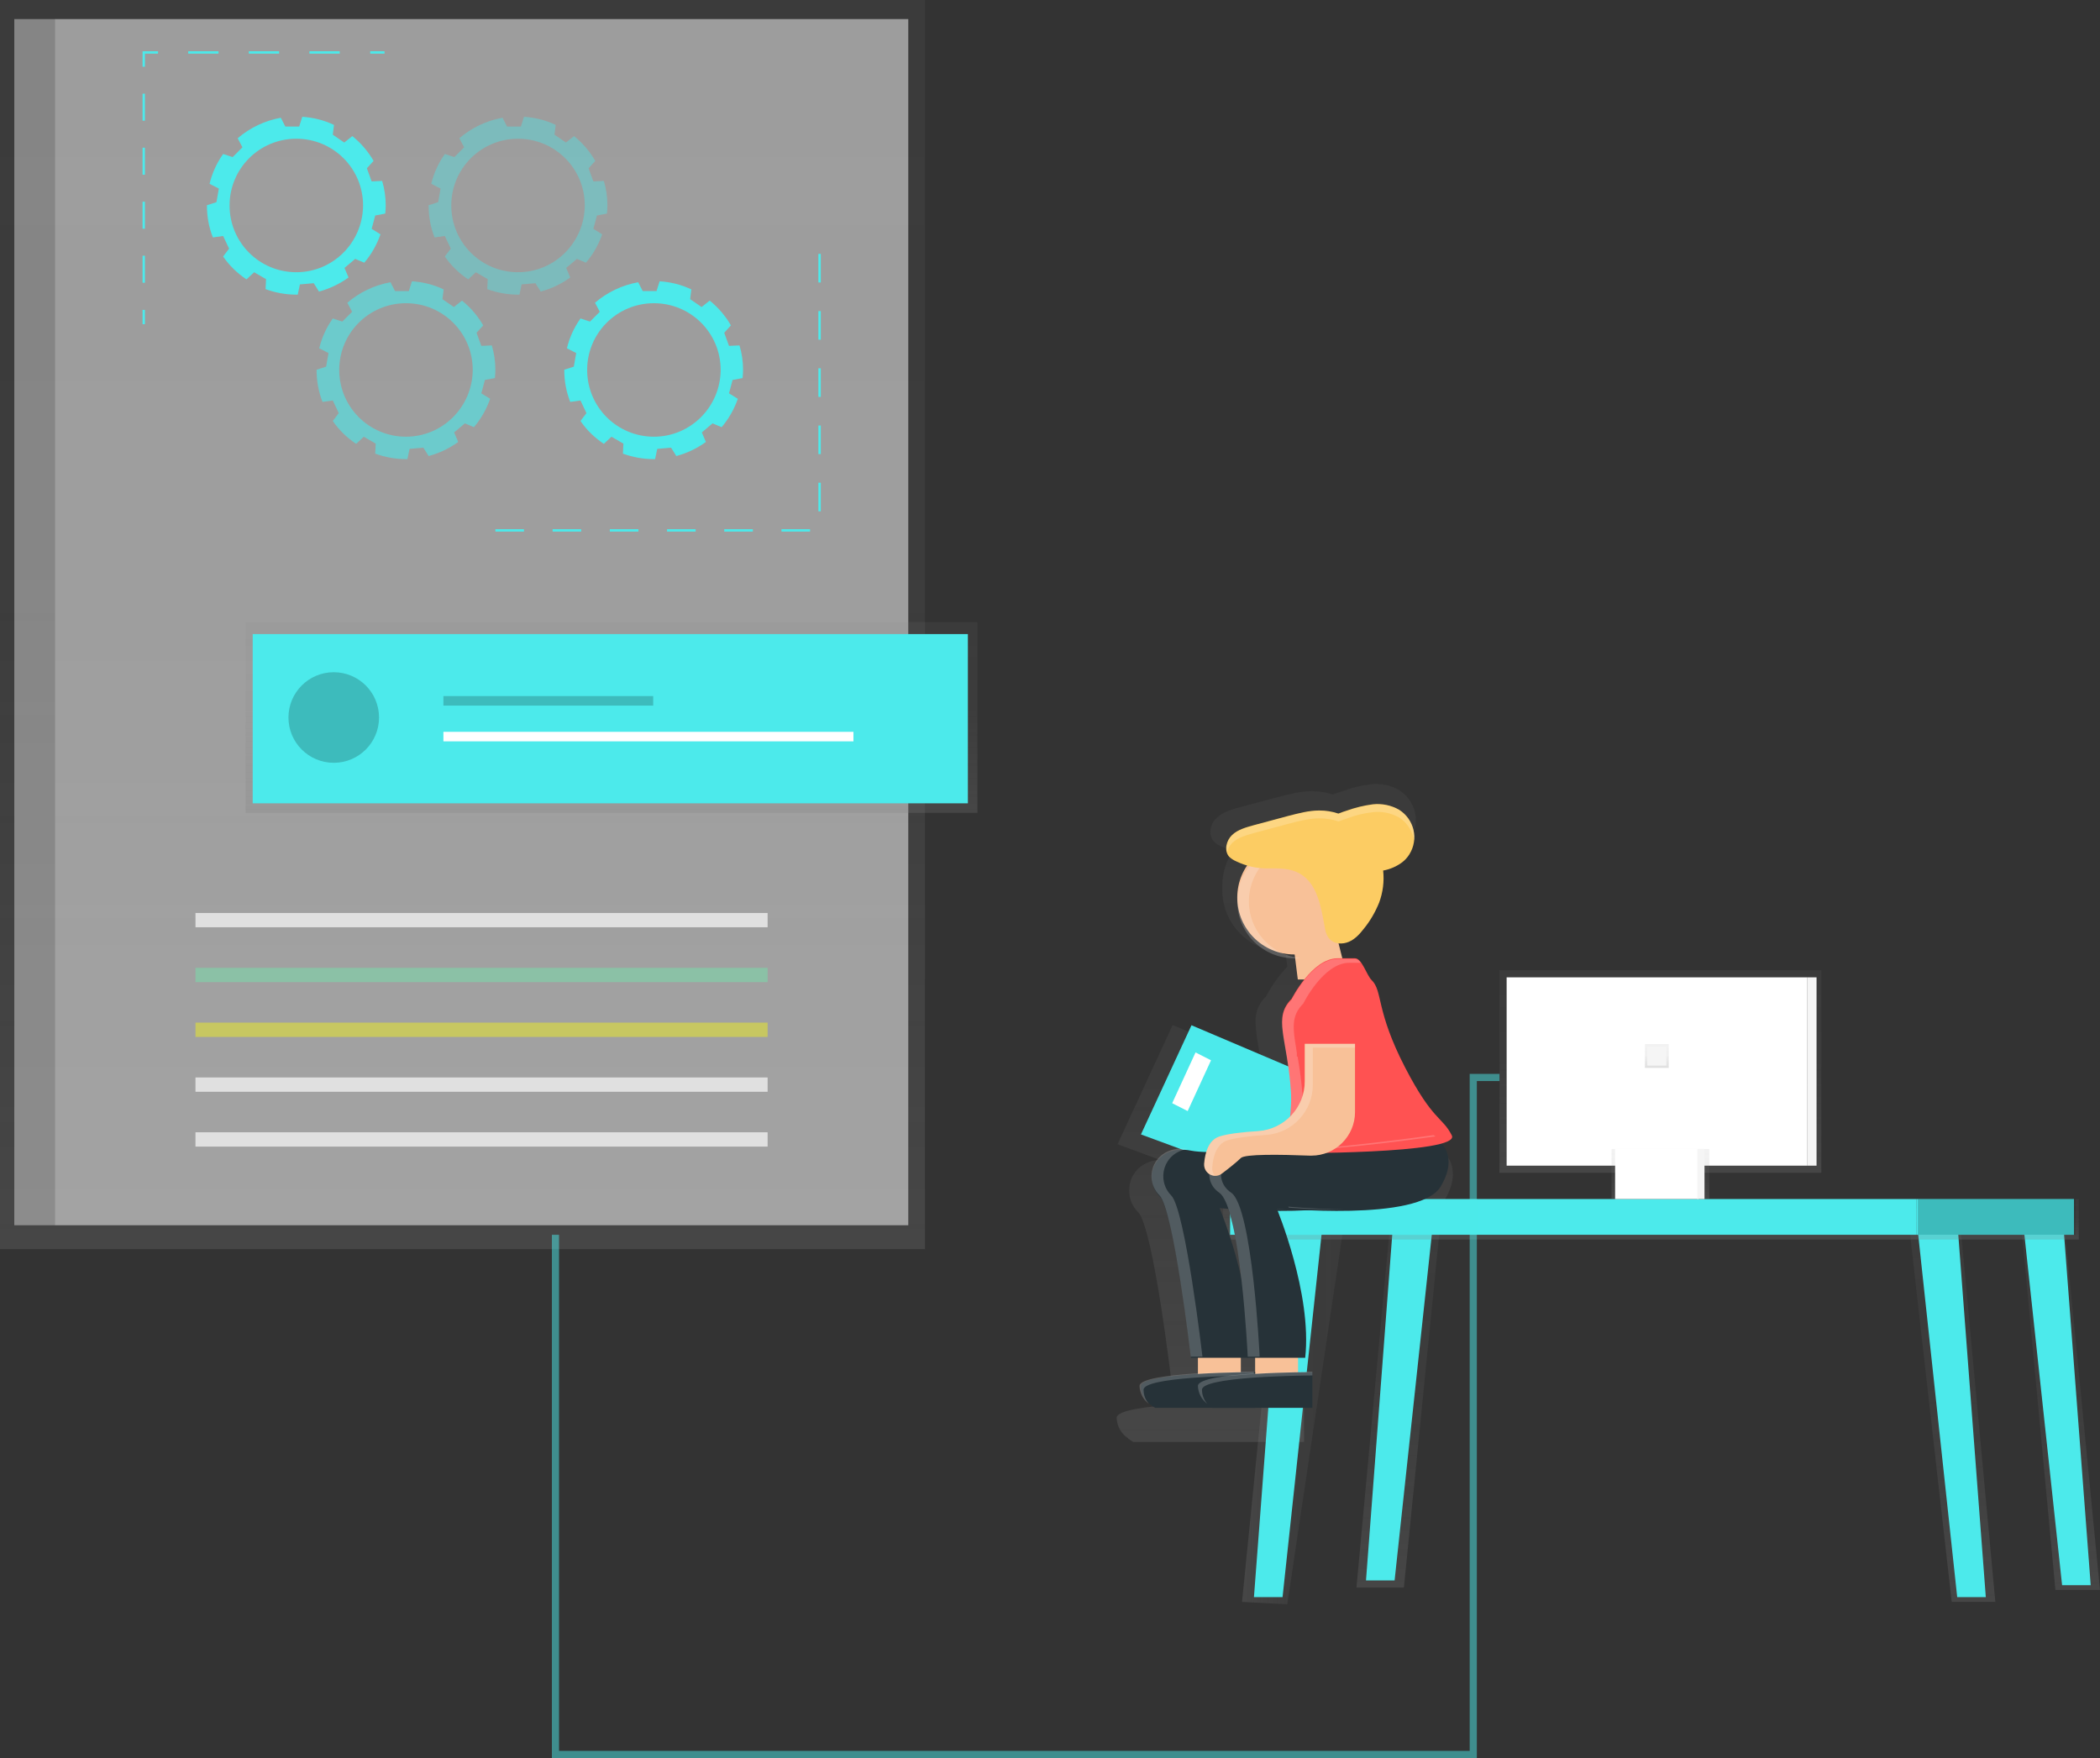 <?xml version="1.0" encoding="utf-8"?>
<!-- Generator: Adobe Illustrator 24.0.1, SVG Export Plug-In . SVG Version: 6.00 Build 0)  -->
<svg version="1.1" id="eb56cac1-988a-4970-8192-095cb31178d1"
	 xmlns="http://www.w3.org/2000/svg" xmlns:xlink="http://www.w3.org/1999/xlink" x="0px" y="0px" viewBox="0 0 880.9 737.5"
	 style="enable-background:new 0 0 880.9 737.5;" xml:space="preserve">
<rect x="0" y="0" width="880.9" height="737.5" fill="#333333" stroke="none"/>
<style type="text/css">
	.st0{fill:url(#SVGID_1_);}
	.st1{opacity:0.5;fill:#FFFFFF;}
	.st2{opacity:0.4;fill:#F5F5F5;}
	.st3{fill:#E0E0E0;}
	.st4{opacity:0.4;fill:#69F0AE;enable-background:new    ;}
	.st5{opacity:0.4;fill:#FFFF00;enable-background:new    ;}
	.st6{fill:#4CEAEB;}
	.st7{opacity:0.6;fill:#4CEAEB;enable-background:new    ;}
	.st8{opacity:0.4;fill:#4CEAEB;enable-background:new    ;}
	.st9{fill:none;stroke:#4CEAEB;stroke-miterlimit:10;}
	.st10{fill:none;stroke:#4CEAEB;stroke-miterlimit:10;stroke-dasharray:12.71,12.71;}
	.st11{fill:none;stroke:#4CEAEB;stroke-miterlimit:10;stroke-dasharray:11.33,11.33;}
	.st12{fill:none;stroke:#4CEAEB;stroke-miterlimit:10;stroke-dasharray:12;}
	.st13{fill:url(#SVGID_2_);}
	.st14{opacity:0.2;enable-background:new    ;}
	.st15{fill:#FFFFFF;}
	.st16{fill:url(#SVGID_3_);}
	.st17{fill:url(#SVGID_4_);}
	.st18{fill:url(#SVGID_5_);}
	.st19{fill:url(#SVGID_6_);}
	.st20{fill:url(#SVGID_7_);}
	.st21{fill:url(#SVGID_8_);}
	.st22{fill:url(#SVGID_9_);}
	.st23{fill:url(#SVGID_10_);}
	.st24{fill:#F5F5F5;}
	.st25{fill:url(#SVGID_11_);}
	.st26{fill:#F8C198;}
	.st27{fill:#263238;}
	.st28{opacity:0.2;}
	.st29{opacity:0.2;fill:#FFFFFF;enable-background:new    ;}
	.st30{fill:#FF5252;}
	.st31{fill:#FCCC63;}
	.st32{opacity:0.5;fill:none;stroke:#4CEAEB;stroke-width:3;stroke-miterlimit:10;enable-background:new    ;}
</style>
<title>processing</title>
<linearGradient id="SVGID_1_" gradientUnits="userSpaceOnUse" x1="194" y1="216" x2="194" y2="740" gradientTransform="matrix(1 0 0 -1 0 740)">
	<stop  offset="0" style="stop-color:#808080;stop-opacity:0.25"/>
	<stop  offset="0.54" style="stop-color:#808080;stop-opacity:0.12"/>
	<stop  offset="1" style="stop-color:#808080;stop-opacity:0.1"/>
</linearGradient>
<rect class="st0" width="388" height="524"/>
<rect x="23" y="8" class="st1" width="358" height="506"/>
<rect x="6" y="8" class="st2" width="17" height="506"/>
<rect x="82" y="383" class="st3" width="240" height="6"/>
<rect x="82" y="406" class="st4" width="240" height="6"/>
<rect x="82" y="429" class="st5" width="240" height="6"/>
<rect x="82" y="452" class="st3" width="240" height="6"/>
<rect x="82" y="475" class="st3" width="240" height="6"/>
<path class="st6" d="M161.6,89.6c0.1-1.1,0.2-2.2,0.2-3.4c0-3.5-0.5-7-1.5-10.3l-4.4,0.2l-2-5.5l2.8-3.1c-2.3-4-5.3-7.5-8.9-10.4
	l-3.4,2.7l-4.8-3.3l0.5-4.1c-4.2-2-8.7-3.1-13.3-3.4l-1.3,4.1h-5.8l-1.9-3.7c-6.7,1.2-13,4.2-18.1,8.6l2,3.8l-4.1,4.1l-4-1.3
	c-2.7,3.8-4.6,8-5.7,12.5l3.9,2l-1,5.7l-4,1.3c0,0,0,0.1,0,0.1c0,4.6,0.8,9.1,2.5,13.4l4.3-0.6l2.5,5.3l-2.5,3.3
	c2.6,3.8,5.9,7,9.8,9.6l3.2-3l5,2.9l-0.2,4.2c4.1,1.5,8.5,2.3,12.9,2.3h0.6l0.9-4.3l5.8-0.5l2.2,3.5c4.5-1.2,8.7-3.2,12.4-5.9
	l-1.7-4l4.5-3.8l3.8,1.6c3-3.5,5.3-7.6,6.8-11.9l-3.7-2.3l1.5-5.6L161.6,89.6z M124.3,114.2c-15.5,0-28-12.5-28-28s12.5-28,28-28
	s28,12.5,28,28C152.2,101.7,139.7,114.2,124.3,114.2L124.3,114.2z"/>
<path class="st7" d="M207.6,158.6c0.1-1.1,0.2-2.2,0.2-3.4c0-3.5-0.5-7-1.5-10.3l-4.4,0.2l-2-5.5l2.8-3.1c-2.3-4-5.3-7.5-8.9-10.4
	l-3.4,2.7l-4.8-3.3l0.5-4.1c-4.2-2-8.7-3.1-13.3-3.4l-1.3,4.1h-5.8l-1.9-3.7c-6.7,1.2-13,4.2-18.1,8.6l2,3.8l-4.1,4.1l-4-1.3
	c-2.7,3.8-4.6,8-5.7,12.5l3.9,2l-1,5.7l-4,1.3c0,0,0,0.1,0,0.1c0,4.6,0.8,9.1,2.5,13.4l4.3-0.6l2.5,5.3l-2.5,3.3
	c2.6,3.8,5.9,7,9.8,9.6l3.2-3l5,2.9l-0.2,4.2c4.1,1.5,8.5,2.3,12.9,2.3h0.6l0.9-4.3l5.8-0.5l2.2,3.5c4.5-1.2,8.7-3.2,12.4-5.9
	l-1.7-4l4.5-3.8l3.8,1.6c3-3.5,5.3-7.6,6.8-11.9l-3.7-2.3l1.5-5.6L207.6,158.6z M170.3,183.2c-15.5,0-28-12.5-28-28s12.5-28,28-28
	s28,12.5,28,28C198.2,170.7,185.7,183.2,170.3,183.2z"/>
<path class="st8" d="M254.6,89.6c0.1-1.1,0.2-2.2,0.2-3.4c0-3.5-0.5-7-1.5-10.3l-4.4,0.2l-2-5.5l2.8-3.1c-2.3-4-5.3-7.5-8.9-10.4
	l-3.4,2.7l-4.8-3.3l0.5-4.1c-4.2-2-8.7-3.1-13.3-3.4l-1.3,4.1h-5.8l-1.9-3.7c-6.7,1.2-13,4.2-18.1,8.6l2,3.8l-4.1,4.1l-4-1.3
	c-2.7,3.8-4.6,8-5.7,12.5l3.9,2l-1,5.7l-4,1.3c0,0,0,0.1,0,0.1c0,4.6,0.8,9.1,2.5,13.4l4.3-0.6l2.5,5.3l-2.5,3.3
	c2.6,3.8,5.9,7,9.8,9.6l3.2-3l5,2.9l-0.2,4.2c4.1,1.5,8.5,2.3,12.9,2.3h0.6l0.9-4.3l5.8-0.5l2.2,3.5c4.5-1.2,8.7-3.2,12.4-5.9
	l-1.7-4l4.5-3.8l3.8,1.6c3-3.5,5.3-7.6,6.8-11.9l-3.7-2.3l1.5-5.6L254.6,89.6z M217.3,114.2c-15.5,0-28-12.5-28-28s12.5-28,28-28
	s28,12.5,28,28C245.2,101.7,232.7,114.2,217.3,114.2L217.3,114.2z"/>
<path class="st6" d="M311.5,158.6c0.1-1.1,0.2-2.2,0.2-3.4c0-3.5-0.5-7-1.5-10.3l-4.4,0.2l-2-5.5l2.8-3.1c-2.3-4-5.3-7.5-8.9-10.4
	l-3.4,2.7l-4.8-3.3l0.5-4.1c-4.2-2-8.7-3.1-13.3-3.4l-1.3,4.1h-5.8l-1.9-3.7c-6.7,1.2-13,4.2-18.1,8.6l2,3.8l-4.1,4.1l-4-1.3
	c-2.7,3.8-4.6,8-5.7,12.5l3.9,2l-1,5.7l-4,1.3c0,0,0,0.1,0,0.1c0,4.6,0.8,9.1,2.5,13.4l4.3-0.6l2.5,5.3l-2.5,3.3
	c2.6,3.8,5.9,7,9.8,9.6l3.2-3l5,2.9l-0.2,4.2c4.1,1.5,8.5,2.3,12.9,2.3h0.6l0.9-4.3l5.8-0.5l2.2,3.5c4.5-1.2,8.7-3.2,12.4-5.9
	l-1.7-4l4.5-3.8l3.8,1.6c3-3.5,5.3-7.6,6.8-11.9l-3.7-2.3l1.5-5.6L311.5,158.6z M274.3,183.2c-15.5,0-28-12.5-28-28s12.5-28,28-28
	c15.5,0,28,12.5,28,28C302.2,170.7,289.7,183.2,274.3,183.2z"/>
<line class="st9" x1="161.3" y1="22" x2="155.3" y2="22"/>
<line class="st10" x1="142.5" y1="22" x2="72.6" y2="22"/>
<polyline class="st9" points="66.3,22 60.3,22 60.3,28 "/>
<line class="st11" x1="60.3" y1="39.3" x2="60.3" y2="124.3"/>
<line class="st9" x1="60.3" y1="130" x2="60.3" y2="136"/>
<polyline class="st12" points="207.8,222.5 343.8,222.5 343.8,103.5 "/>
<linearGradient id="SVGID_2_" gradientUnits="userSpaceOnUse" x1="256.5" y1="399" x2="256.5" y2="479" gradientTransform="matrix(1 0 0 -1 0 740)">
	<stop  offset="0" style="stop-color:#808080;stop-opacity:0.25"/>
	<stop  offset="0.54" style="stop-color:#808080;stop-opacity:0.12"/>
	<stop  offset="1" style="stop-color:#808080;stop-opacity:0.1"/>
</linearGradient>
<rect x="103" y="261" class="st13" width="307" height="80"/>
<rect x="106" y="266" class="st6" width="300" height="71"/>
<rect x="186" y="283" class="st6" width="88" height="4"/>
<rect x="186" y="292" class="st14" width="88" height="4"/>
<rect x="186" y="307" class="st15" width="172" height="4"/>
<circle class="st6" cx="140" cy="301" r="19"/>
<circle class="st14" cx="140" cy="301" r="19"/>
<linearGradient id="SVGID_3_" gradientUnits="userSpaceOnUse" x1="698.375" y1="53.04" x2="698.375" y2="329.117" gradientTransform="matrix(1 0 0 -1 -159.54 658)">
	<stop  offset="0" style="stop-color:#808080;stop-opacity:0.25"/>
	<stop  offset="0.54" style="stop-color:#808080;stop-opacity:0.12"/>
	<stop  offset="1" style="stop-color:#808080;stop-opacity:0.1"/>
</linearGradient>
<path class="st16" d="M604.1,482c0.4-0.4,0.5-1,0.2-1.5c-4.3-8.6-8.6-6.5-21.3-31.1c-13.5-26.2-10.2-34.9-15.2-39.9
	c-2-2-4.1-8.7-6.8-9.9l-1.8-7.1c1.6,0.2,3.2-0.1,4.7-0.7c2.8-1.2,4.9-3.6,6.8-6c2.9-3.6,5.3-7.6,7-11.8c1.2-3.1,1.8-6.4,2-9.7l0,0
	c0.1-1.7,0.1-3.3-0.1-5c3.1-0.5,6.1-1.8,8.7-3.6c3-2.4,5-6,5.5-9.9l0,0c0-0.4,0.1-0.8,0.1-1.2c0-0.5,0-0.9,0-1.4
	c-0.3-4.8-2.9-9.1-6.9-11.7c-3.6-2.1-7.8-3-12-2.5c-4.2,0.5-8.2,1.5-12.1,3c-1,0.3-2.4,0.7-3.8,1.3c-2.8-0.9-5.8-1.4-8.8-1.4
	c-4.9,0-9.6,1.3-14.3,2.5l-15.8,4.2c-3.5,0.9-7.2,2-9.8,4.5c-0.2,0.2-0.4,0.5-0.7,0.7l-0.1,0.1c-0.2,0.3-0.4,0.5-0.6,0.8l0,0
	c-1.6,2.5-1.9,5.9,0,8.1c0.9,1,2.1,1.8,3.4,2.3c1.5,0.7,3.1,1.3,4.8,1.8c-2.9,4.3-4.5,9.4-4.5,14.6c0,0.3,0,0.6,0,0.9s0,0.6,0,0.9
	c0,14.4,11.7,26.1,26.1,26.1l0,0h0.4l0.8,6.1c-3.5,3.7-6.5,7.9-8.9,12.5c-3,2.8-4.6,6.7-4.4,10.8c0,4.3,1.1,9.7,2.3,17l-37.1-15.8
	L468.8,480l17.8,6.6c-8.4,0.4-13,6.5-12.9,12.7c-0.1,3.4,1.2,6.8,3.7,9.2c6.5,6.5,14.3,73.6,14.3,73.6h3.3v7
	c-13.2,0.8-26.6,2.4-26.6,5.7c0.1,3.2,1.7,6.2,4.2,8.2c-0.2-0.2-0.4-0.5-0.6-0.7c1,1,2.1,1.9,3.4,2.6H547v-14.8h0.1v-1.8
	c0,0-2.6,0-6.6,0.1v-6.3h3.3c2.9-26.2-9.8-60.2-12.5-67.2c4.5,0,9.2-0.1,13.8-0.3c19.8,0.9,53.8,0.7,60.7-10.8
	C613.4,491.2,607.3,484.4,604.1,482z M504.7,513.6c0,0,1.5,0.2,4,0.3c2.7,7.7,4.7,20.3,6.1,32.6
	C512.3,535.3,508.9,524.3,504.7,513.6z M533.3,397.2c1.8,0.4,3.7,0.6,5.5,0.6h0.2l0.2,1.3C537.2,398.7,535.2,398,533.3,397.2
	L533.3,397.2z M521,588.6h-0.5v-0.3c0,0-2.3,0-6,0.1v-6.3h6.5L521,588.6z"/>
<linearGradient id="SVGID_4_" gradientUnits="userSpaceOnUse" x1="521" y1="147.5" x2="564" y2="147.5" gradientTransform="matrix(1 0 0 -1 0 740)">
	<stop  offset="0" style="stop-color:#808080;stop-opacity:0.25"/>
	<stop  offset="0.54" style="stop-color:#808080;stop-opacity:0.12"/>
	<stop  offset="1" style="stop-color:#808080;stop-opacity:0.1"/>
</linearGradient>
<polygon class="st17" points="537,512 521,672 540,673 564,512 "/>
<polygon class="st6" points="538,512 526,670 538,670 555,512 "/>
<linearGradient id="SVGID_5_" gradientUnits="userSpaceOnUse" x1="864" y1="73" x2="864" y2="234" gradientTransform="matrix(1 0 0 -1 0 740)">
	<stop  offset="0" style="stop-color:#808080;stop-opacity:0.25"/>
	<stop  offset="0.54" style="stop-color:#808080;stop-opacity:0.12"/>
	<stop  offset="1" style="stop-color:#808080;stop-opacity:0.1"/>
</linearGradient>
<polygon class="st18" points="865.2,506 880.9,667 862.2,667 847.1,506 "/>
<polygon class="st6" points="865,507 877,665 865,665 848,507 "/>
<linearGradient id="SVGID_6_" gradientUnits="userSpaceOnUse" x1="587" y1="74" x2="587" y2="235" gradientTransform="matrix(1 0 0 -1 0 740)">
	<stop  offset="0" style="stop-color:#808080;stop-opacity:0.25"/>
	<stop  offset="0.54" style="stop-color:#808080;stop-opacity:0.12"/>
	<stop  offset="1" style="stop-color:#808080;stop-opacity:0.1"/>
</linearGradient>
<polygon class="st19" points="583.9,505 569,666 588.9,666 605,505 "/>
<polygon class="st6" points="585,505 573,663 585,663 602,505 "/>
<linearGradient id="SVGID_7_" gradientUnits="userSpaceOnUse" x1="818.5" y1="68" x2="818.5" y2="233" gradientTransform="matrix(1 0 0 -1 0 740)">
	<stop  offset="0" style="stop-color:#808080;stop-opacity:0.25"/>
	<stop  offset="0.54" style="stop-color:#808080;stop-opacity:0.12"/>
	<stop  offset="1" style="stop-color:#808080;stop-opacity:0.1"/>
</linearGradient>
<polygon class="st20" points="821.7,507 837,672 818.7,672 800,507 "/>
<polygon class="st6" points="821,512 833,670 821,670 804,512 "/>
<linearGradient id="SVGID_8_" gradientUnits="userSpaceOnUse" x1="692.5" y1="220" x2="692.5" y2="237" gradientTransform="matrix(1 0 0 -1 0 740)">
	<stop  offset="0" style="stop-color:#808080;stop-opacity:0.25"/>
	<stop  offset="0.54" style="stop-color:#808080;stop-opacity:0.12"/>
	<stop  offset="1" style="stop-color:#808080;stop-opacity:0.1"/>
</linearGradient>
<rect x="513" y="503" class="st21" width="359" height="17"/>
<rect x="516" y="503" class="st6" width="288" height="15"/>
<rect x="804" y="503" class="st6" width="66" height="15"/>
<rect x="804.5" y="503" class="st14" width="66" height="15"/>
<linearGradient id="SVGID_9_" gradientUnits="userSpaceOnUse" x1="696.5" y1="248" x2="696.5" y2="333" gradientTransform="matrix(1 0 0 -1 0 740)">
	<stop  offset="0" style="stop-color:#808080;stop-opacity:0.25"/>
	<stop  offset="0.54" style="stop-color:#808080;stop-opacity:0.12"/>
	<stop  offset="1" style="stop-color:#808080;stop-opacity:0.1"/>
</linearGradient>
<rect x="629" y="407" class="st22" width="135" height="85"/>
<rect x="632" y="410" class="st15" width="126" height="79"/>
<linearGradient id="SVGID_10_" gradientUnits="userSpaceOnUse" x1="696.5" y1="237" x2="696.5" y2="258" gradientTransform="matrix(1 0 0 -1 0 740)">
	<stop  offset="0" style="stop-color:#808080;stop-opacity:0.25"/>
	<stop  offset="0.54" style="stop-color:#808080;stop-opacity:0.12"/>
	<stop  offset="1" style="stop-color:#808080;stop-opacity:0.1"/>
</linearGradient>
<rect x="676" y="482" class="st23" width="41" height="21"/>
<rect x="677.5" y="482" class="st15" width="35" height="21"/>
<rect x="758" y="410" class="st24" width="4" height="79"/>
<rect x="712" y="482" class="st24" width="3" height="21"/>
<linearGradient id="SVGID_11_" gradientUnits="userSpaceOnUse" x1="695" y1="292" x2="695" y2="302" gradientTransform="matrix(1 0 0 -1 0 740)">
	<stop  offset="0" style="stop-color:#808080;stop-opacity:0.25"/>
	<stop  offset="0.54" style="stop-color:#808080;stop-opacity:0.12"/>
	<stop  offset="1" style="stop-color:#808080;stop-opacity:0.1"/>
</linearGradient>
<rect x="690" y="438" class="st25" width="10" height="10"/>
<rect x="691" y="439" class="st24" width="8" height="8"/>
<polygon class="st6" points="499.8,430.1 565.2,457.9 543.2,499.7 478.6,475.9 "/>
<rect x="502.5" y="563.6" class="st26" width="18" height="15"/>
<rect x="526.5" y="563.6" class="st26" width="18" height="15"/>
<circle class="st26" cx="542.9" cy="376.5" r="23.9"/>
<polygon class="st26" points="565.3,410.9 544.4,410.9 541.4,387 559.3,387 "/>
<path class="st27" d="M577.4,476.8c0,0,12,6,3,21s-68.8,9-68.8,9s15,35.9,12,62.8h-24c0,0-7.2-61.7-13.1-67.7
	c-7.6-7.6-1.9-22.2,13.1-19.2S577.4,476.8,577.4,476.8z"/>
<g class="st28">
	<path class="st15" d="M516.4,506.2c0,0,10.5,1,23.4,1.2c-9.3,0.1-18-0.4-23.2-0.8L516.4,506.2z"/>
	<path class="st15" d="M511.2,482.8c23.4-0.5,66.2-6.6,66.2-6.6c0.3,0.2,0.6,0.3,0.9,0.5C566.1,478.5,529.1,483.3,511.2,482.8z"/>
	<path class="st15" d="M498.2,482c-10.2,1.5-13.3,13-6.9,19.5c5.9,5.9,13.1,67.6,13.1,67.6h-4.9c0,0-7.2-61.7-13.1-67.6
		C479,494.1,484.2,480.2,498.2,482z"/>
</g>
<path class="st27" d="M526.5,575.6c0,0-47.9,0-47.9,6s6,9,6,9h41.9V575.6z"/>
<path class="st29" d="M526,575.4v1.6c-8.3,0.1-46.3,0.7-46.3,6c0,2.2,0.8,4.3,2.2,5.9c-2.4-1.8-3.8-4.6-3.9-7.5
	C478.1,575.4,526,575.4,526,575.4z"/>
<path class="st27" d="M601.3,476.8c0,0,12,6,3,21s-68.8,9-68.8,9s15,35.9,12,62.8h-24c0,0-3-62.8-12-68.8s-3-21,12-18
	S601.3,476.8,601.3,476.8z"/>
<path class="st27" d="M550.5,575.6c0,0-47.9,0-47.9,6s6,9,6,9h41.9V575.6z"/>
<path class="st30" d="M561.1,402h7.3c2.9,0,4.9,7.2,7,9.2c4.7,4.6,1.6,12.6,14,36.6c11.7,22.6,15.6,20.6,19.6,28.5
	s-70.5,7.5-70.5,7.5s3.8-15.1,3-26.2c-1.6-22.8-7.6-30.7,0.3-38.6C541.8,419.1,550.3,402,561.1,402z"/>
<polygon class="st15" points="501.5,441.5 491.7,462.8 498.2,466.1 508,444.8 "/>
<path class="st29" d="M542.9,354.2c0.8,0,1.6,0,2.5,0.1c-13.2,1.3-22.7,13.1-21.4,26.2c1.1,11.3,10.1,20.3,21.4,21.4
	c-0.8,0.1-1.6,0.1-2.5,0.1c-13.2,0-23.9-10.7-23.9-23.9S529.6,354.2,542.9,354.2L542.9,354.2z"/>
<path class="st31" d="M516.8,350.3c2.4-2.3,5.8-3.2,9-4.1l14.5-3.9c4.3-1.1,8.7-2.3,13.1-2.3c2.7,0,5.4,0.4,8,1.3
	c1.2-0.5,2.5-0.9,3.4-1.2c3.6-1.3,7.3-2.2,11.1-2.7c3.8-0.4,7.7,0.4,11,2.3c6.3,4,8.3,12.3,4.3,18.7c-0.8,1.3-1.9,2.5-3.1,3.4
	c-2.3,1.7-5.1,2.9-7.9,3.4c0.5,4.6-0.1,9.2-1.7,13.5c-1.6,3.9-3.7,7.6-6.4,10.9c-1.7,2.2-3.7,4.4-6.3,5.5s-5.9,1-7.9-1
	c-1.5-1.5-2-3.6-2.3-5.7c-1.5-8.1-3-17.4-10-21.7c-4.4-2.7-9.3-2.4-14.2-2.4c-4.4,0-8.7-1-12.7-2.9c-1.2-0.5-2.3-1.2-3.2-2.1
	C513.4,356.7,514.4,352.6,516.8,350.3z"/>
<g class="st28">
	<path class="st15" d="M587,343c-3.3-1.9-7.2-2.7-11-2.3c-3.8,0.4-7.5,1.3-11.1,2.7c-0.9,0.3-2.2,0.7-3.4,1.2
		c-2.6-0.9-5.3-1.3-8-1.3c-4.5,0-8.8,1.2-13.1,2.3l-14.5,3.9c-3.2,0.9-6.6,1.8-9,4.1c-1.1,1.1-1.8,2.4-2.2,3.9
		c-0.6-2.6,0.3-5.3,2.2-7.1c2.4-2.3,5.8-3.2,9-4.1l14.5-3.9c4.3-1.1,8.7-2.3,13.1-2.3c2.7,0,5.4,0.4,8,1.3c1.2-0.5,2.5-0.9,3.4-1.2
		c3.6-1.3,7.3-2.2,11.1-2.7c3.8-0.4,7.7,0.4,11,2.3c3.7,2.4,6.1,6.4,6.3,10.8c0,0.8,0,1.6-0.1,2.3C592.6,348.8,590.4,345.2,587,343z
		"/>
	<path class="st15" d="M580.3,368.4c0,0.4,0,0.9,0,1.3C580.3,369.3,580.3,368.9,580.3,368.4L580.3,368.4z"/>
</g>
<path class="st29" d="M541.5,458c-1.6-22.8-7.6-30.7,0.3-38.6c0,0,8.5-17.1,19.3-17.1h7.3c1,0.1,1.9,0.7,2.4,1.6H566
	c-10.9,0-19.3,17.1-19.3,17.1c-7.9,7.9-2,15.8-0.3,38.6c0.6,8.9-1.7,20.4-2.6,24.6c-3.3,0-5.3,0-5.3,0S542.2,469.1,541.5,458z"/>
<rect x="544" y="425.2" class="st30" width="26.2" height="18"/>
<g class="st28">
	<path class="st15" d="M535.1,482.8c23.4-0.5,66.2-6.6,66.2-6.6c0.3,0.2,0.6,0.3,0.9,0.5C590,478.5,553,483.3,535.1,482.8z"/>
	<path class="st15" d="M522.2,482.1c-10.3,1.6-13.4,13.1-5.8,18.2c9,6,12,68.8,12,68.8h-5c0,0-3-62.8-12-68.8
		C502.8,494.4,508.2,480.1,522.2,482.1z"/>
	<path class="st15" d="M540.4,506.2c0,0,10.5,1,23.4,1.2c-9.3,0.1-18-0.4-23.2-0.8L540.4,506.2z"/>
</g>
<path class="st26" d="M568.4,437.9v28.6c0,10.1-8.2,18.3-18.3,18.3c-0.2,0-0.5,0-0.7,0c-12.7-0.5-27.2-0.7-28.9,1
	c-1.4,1.4-4.7,4.1-7.9,6.5c-2,1.6-4.9,1.2-6.5-0.8c-0.7-0.9-1.1-2.1-1-3.3c0.4-4.8,1.9-9.9,6.3-11.4c3.6-1.2,10-1.9,16.4-2.3
	c11-0.8,19.6-10,19.5-21v-15.6H568.4z"/>
<path class="st29" d="M505.2,488.2c0.4-4.8,1.9-9.9,6.3-11.4c3.6-1.2,10-1.9,16.4-2.3c11-0.8,19.6-10,19.5-21v-15.6h21v1.6h-17.7
	v15.6c0,11-8.5,20.2-19.5,21c-6.4,0.4-12.8,1.2-16.4,2.3c-4.4,1.5-6,6.6-6.3,11.4c-0.1,1.2,0.3,2.5,1.1,3.4
	c-2.6-0.1-4.5-2.3-4.4-4.9C505.2,488.3,505.2,488.3,505.2,488.2z"/>
<path class="st29" d="M550.5,575.4v1.6c-8.3,0.1-46.3,0.7-46.3,6c0,2.2,0.8,4.3,2.2,5.9c-2.4-1.8-3.8-4.6-3.9-7.5
	C502.6,575.4,550.5,575.4,550.5,575.4z"/>
<polyline class="st32" points="233,518 233,736 618,736 618,452 629,452 "/>
</svg>
